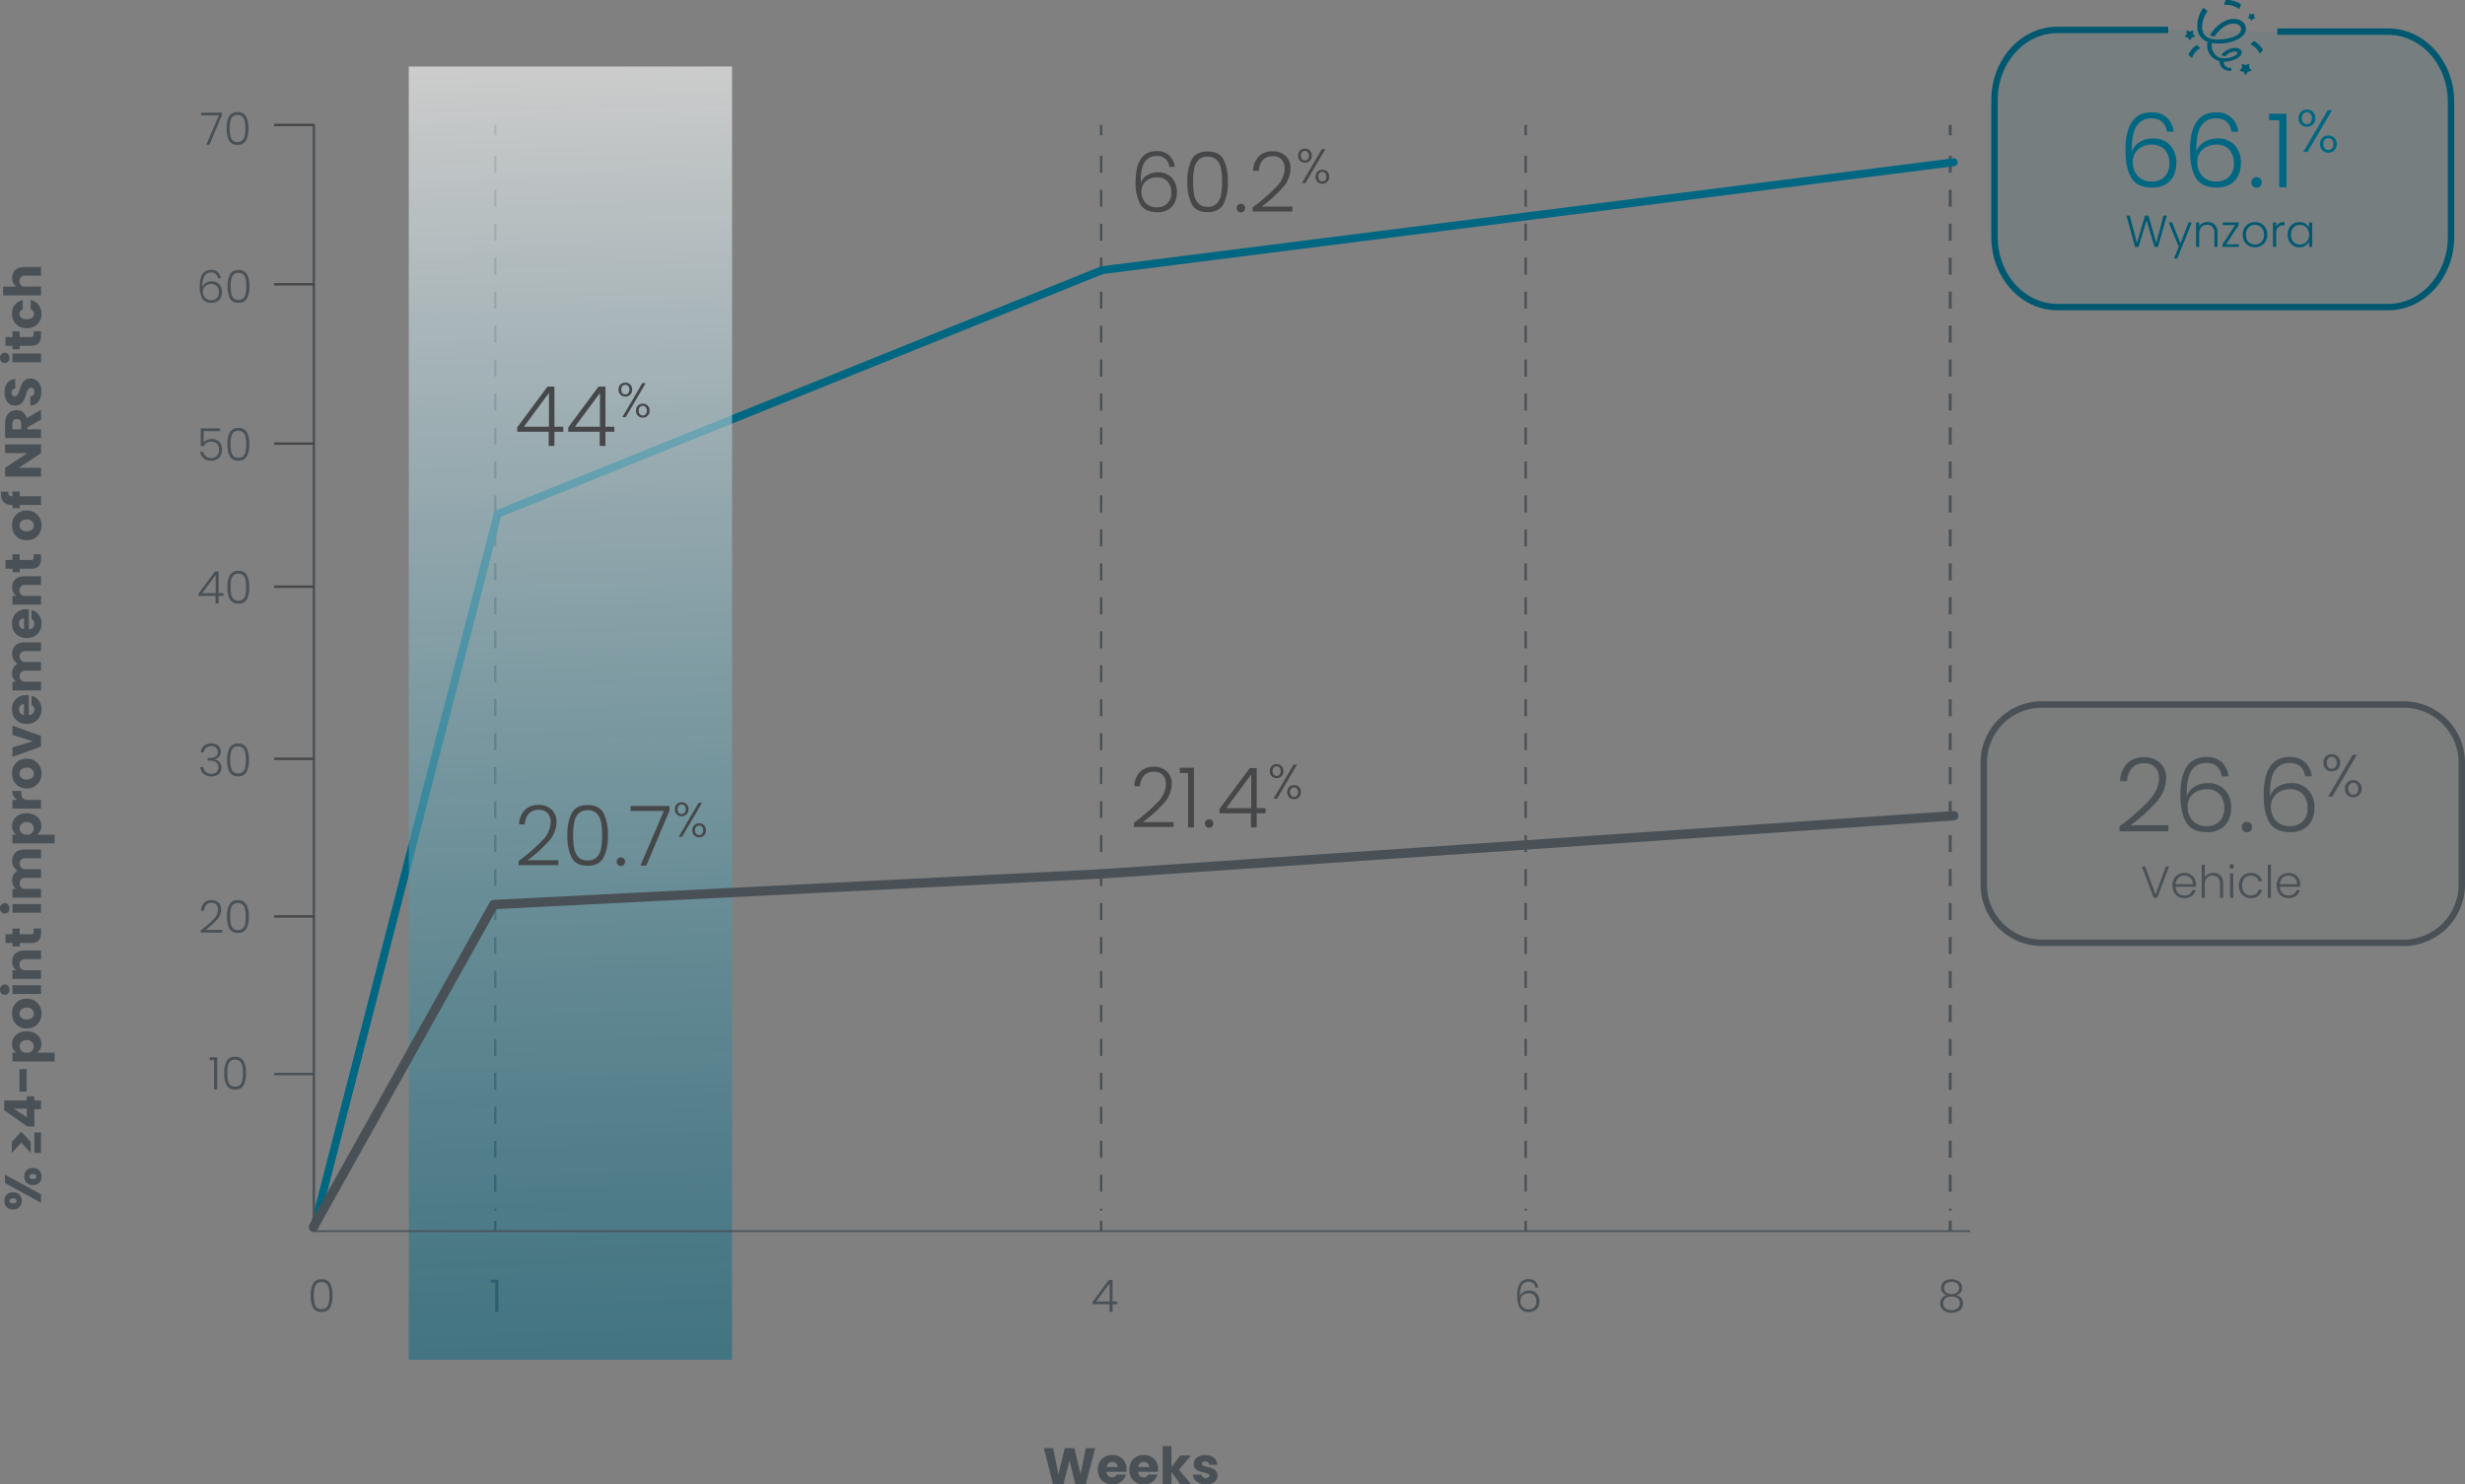 <?xml version="1.0" encoding="UTF-8"?>
<svg xmlns="http://www.w3.org/2000/svg" xmlns:xlink="http://www.w3.org/1999/xlink" width="770.061" height="463.719" viewBox="0 0 770.061 463.719">
  <rect x="0" y="0" width="770.061" height="463.719" fill="#808080" stroke="none"/>
  <defs>
    <linearGradient id="linear-gradient" x1="0.459" y1="1" x2="0.453" gradientUnits="objectBoundingBox">
      <stop offset="0" stop-color="#f0f0f0" stop-opacity="0.675"></stop>
      <stop offset="0.325" stop-color="#a2c3cc" stop-opacity="0.612"></stop>
      <stop offset="1" stop-color="#006782" stop-opacity="0.482"></stop>
    </linearGradient>
  </defs>
  <g id="Group_18359" data-name="Group 18359" transform="translate(-419.305 -3312.225)">
    <g id="Group_16892" data-name="Group 16892" transform="translate(-199 2727)">
      <line id="Line_113" data-name="Line 113" y2="3.232" transform="translate(773.017 624.261)" fill="none" stroke="#4a5156" stroke-miterlimit="10" stroke-width="0.75"></line>
      <line id="Line_114" data-name="Line 114" y2="329.493" transform="translate(773.017 633.892)" fill="none" stroke="#4a5156" stroke-miterlimit="10" stroke-width="0.75" stroke-dasharray="5.305 5.305"></line>
      <line id="Line_115" data-name="Line 115" y2="3.232" transform="translate(773.017 966.584)" fill="none" stroke="#4a5156" stroke-miterlimit="10" stroke-width="0.75"></line>
    </g>
    <g id="Group_16891" data-name="Group 16891" transform="translate(-199 2727)">
      <line id="Line_117" data-name="Line 117" y2="3.232" transform="translate(962.3 624.261)" fill="none" stroke="#4a5156" stroke-miterlimit="10" stroke-width="0.75"></line>
      <line id="Line_118" data-name="Line 118" y2="329.493" transform="translate(962.3 633.892)" fill="none" stroke="#4a5156" stroke-miterlimit="10" stroke-width="0.75" stroke-dasharray="5.305 5.305"></line>
      <line id="Line_119" data-name="Line 119" y2="3.232" transform="translate(962.3 966.584)" fill="none" stroke="#4a5156" stroke-miterlimit="10" stroke-width="0.75"></line>
    </g>
    <g id="Group_16890" data-name="Group 16890" transform="translate(-199 2727)">
      <line id="Line_120" data-name="Line 120" y2="3.232" transform="translate(1094.923 624.261)" fill="none" stroke="#4a5156" stroke-miterlimit="10" stroke-width="0.75"></line>
      <line id="Line_121" data-name="Line 121" y2="329.493" transform="translate(1094.923 633.892)" fill="none" stroke="#4a5156" stroke-miterlimit="10" stroke-width="0.75" stroke-dasharray="5.305 5.305"></line>
      <line id="Line_122" data-name="Line 122" y2="3.232" transform="translate(1094.923 966.584)" fill="none" stroke="#4a5156" stroke-miterlimit="10" stroke-width="0.75"></line>
    </g>
    <g id="Group_16889" data-name="Group 16889" transform="translate(-199 2727)">
      <line id="Line_123" data-name="Line 123" y2="3.232" transform="translate(1227.546 624.261)" fill="none" stroke="#4a5156" stroke-miterlimit="10" stroke-width="0.924"></line>
      <line id="Line_124" data-name="Line 124" y2="329.493" transform="translate(1227.546 633.892)" fill="none" stroke="#4a5156" stroke-miterlimit="10" stroke-width="0.924" stroke-dasharray="5.305 5.305"></line>
      <line id="Line_125" data-name="Line 125" y2="3.232" transform="translate(1227.546 966.584)" fill="none" stroke="#4a5156" stroke-miterlimit="10" stroke-width="0.924"></line>
    </g>
    <path id="Path_24299" data-name="Path 24299" d="M591.105,51.328,325.052,85.037,136.247,161.154,78.806,384.205" transform="translate(438.551 3311.578)" fill="none" stroke="#006782" stroke-linecap="round" stroke-linejoin="round" stroke-width="2.467"></path>
    <path id="Path_25912" data-name="Path 25912" d="M.434-9.156v-.882h2.38V0H1.82V-9.156Z" transform="translate(572.176 3722.025)" fill="#4a5156"></path>
    <path id="Path_25911" data-name="Path 25911" d="M.91-5.11a7.754,7.754,0,0,1,.742-3.738,2.779,2.779,0,0,1,2.66-1.33,2.779,2.779,0,0,1,2.66,1.33A7.754,7.754,0,0,1,7.714-5.11a7.948,7.948,0,0,1-.742,3.794A2.771,2.771,0,0,1,4.312.028,2.769,2.769,0,0,1,1.645-1.316,8.013,8.013,0,0,1,.91-5.11Zm5.838,0a11.258,11.258,0,0,0-.182-2.2A2.813,2.813,0,0,0,5.852-8.75,2.054,2.054,0,0,0,4.312-9.3a2.054,2.054,0,0,0-1.54.546,2.813,2.813,0,0,0-.714,1.442,11.258,11.258,0,0,0-.182,2.2,11.633,11.633,0,0,0,.182,2.247,2.818,2.818,0,0,0,.714,1.449,2.054,2.054,0,0,0,1.54.546,2.054,2.054,0,0,0,1.54-.546,2.818,2.818,0,0,0,.714-1.449A11.633,11.633,0,0,0,6.748-5.11Z" transform="translate(515.46 3722.025)" fill="#4a5156"></path>
    <path id="Path_25910" data-name="Path 25910" d="M.476-2.38v-.742l5.1-6.86H6.734v6.748h1.5v.854h-1.5V0H5.768V-2.38ZM5.81-8.9l-4.2,5.67h4.2Z" transform="translate(760.137 3722.025)" fill="#4a5156"></path>
    <path id="Path_25909" data-name="Path 25909" d="M6.678-7.588a1.945,1.945,0,0,0-2.114-1.82A2.286,2.286,0,0,0,2.506-8.344a6.4,6.4,0,0,0-.63,3.486A2.407,2.407,0,0,1,2.947-6.181,3.409,3.409,0,0,1,4.76-6.664a3.069,3.069,0,0,1,2.331.9,3.454,3.454,0,0,1,.861,2.485A3.839,3.839,0,0,1,7.6-1.6,2.783,2.783,0,0,1,6.5-.406,3.453,3.453,0,0,1,4.676.042,3.065,3.065,0,0,1,1.8-1.288a7.417,7.417,0,0,1-.791-3.766q0-5.18,3.556-5.18A2.936,2.936,0,0,1,6.678-9.5a3.046,3.046,0,0,1,.91,1.911Zm-2.1,1.764a2.988,2.988,0,0,0-1.246.266,2.292,2.292,0,0,0-.959.8A2.277,2.277,0,0,0,2-3.43a2.74,2.74,0,0,0,.672,1.89,2.485,2.485,0,0,0,1.96.756,2.3,2.3,0,0,0,1.722-.658A2.452,2.452,0,0,0,7-3.234a2.709,2.709,0,0,0-.63-1.9A2.311,2.311,0,0,0,4.578-5.824Z" transform="translate(892.26 3722.025)" fill="#4a5156"></path>
    <path id="Path_25908" data-name="Path 25908" d="M2.856-5.208A2.6,2.6,0,0,1,1.533-6.09a2.345,2.345,0,0,1-.455-1.456A2.432,2.432,0,0,1,1.463-8.9,2.6,2.6,0,0,1,2.59-9.835a4.211,4.211,0,0,1,1.778-.343,4.211,4.211,0,0,1,1.778.343A2.6,2.6,0,0,1,7.273-8.9a2.432,2.432,0,0,1,.385,1.351A2.383,2.383,0,0,1,7.2-6.09a2.49,2.49,0,0,1-1.323.882,2.71,2.71,0,0,1,1.5.91A2.514,2.514,0,0,1,7.924-2.66,2.759,2.759,0,0,1,7.483-1.1,2.871,2.871,0,0,1,6.237-.07,4.5,4.5,0,0,1,4.368.294,4.5,4.5,0,0,1,2.5-.07,2.871,2.871,0,0,1,1.253-1.1,2.759,2.759,0,0,1,.812-2.66,2.514,2.514,0,0,1,1.358-4.3,2.71,2.71,0,0,1,2.856-5.208Zm3.85-2.226a1.724,1.724,0,0,0-.63-1.428,2.659,2.659,0,0,0-1.708-.5,2.685,2.685,0,0,0-1.708.5,1.719,1.719,0,0,0-.63,1.435,1.688,1.688,0,0,0,.644,1.386,2.621,2.621,0,0,0,1.694.518,2.621,2.621,0,0,0,1.694-.518A1.688,1.688,0,0,0,6.706-7.434ZM4.368-4.774a3.162,3.162,0,0,0-1.876.518,1.8,1.8,0,0,0-.728,1.568,1.935,1.935,0,0,0,.7,1.582,2.915,2.915,0,0,0,1.9.574,2.868,2.868,0,0,0,1.89-.581,1.939,1.939,0,0,0,.7-1.575,1.807,1.807,0,0,0-.721-1.561A3.1,3.1,0,0,0,4.368-4.774Z" transform="translate(1024.612 3722.025)" fill="#4a5156"></path>
    <path id="Path_25907" data-name="Path 25907" d="M-16.779-9.786-19.551,0h-1.092l-2.464-8.344L-25.627,0l-1.064.014-2.716-9.8h1.05l2.24,8.582,2.506-8.582h1.092L-20.083-1.2l2.254-8.582Zm7.8,2.142L-13.517,3.6h-1.022l1.484-3.64-3.136-7.6h1.078l2.6,6.524,2.52-6.524Zm4.914-.14a3.072,3.072,0,0,1,2.24.847A3.28,3.28,0,0,1-.959-4.48V0h-.966V-4.368a2.666,2.666,0,0,0-.623-1.9,2.23,2.23,0,0,0-1.7-.658,2.306,2.306,0,0,0-1.764.7,2.9,2.9,0,0,0-.658,2.058V0h-.98V-7.644h.98v1.3a2.5,2.5,0,0,1,1.05-1.071A3.214,3.214,0,0,1-4.067-7.784Zm5.8,6.972h4V0H.609V-.812l3.934-6.02H.679v-.812H5.663v.812Zm9,.924A3.894,3.894,0,0,1,8.792-.371,3.491,3.491,0,0,1,7.434-1.743a4.191,4.191,0,0,1-.5-2.079,4.144,4.144,0,0,1,.5-2.079A3.525,3.525,0,0,1,8.813-7.273a3.933,3.933,0,0,1,1.946-.483,3.973,3.973,0,0,1,1.953.483A3.465,3.465,0,0,1,14.084-5.9a4.191,4.191,0,0,1,.5,2.079,4.154,4.154,0,0,1-.5,2.072A3.487,3.487,0,0,1,12.691-.371,4.013,4.013,0,0,1,10.731.112Zm0-.854a2.932,2.932,0,0,0,1.4-.343,2.618,2.618,0,0,0,1.043-1.036,3.361,3.361,0,0,0,.4-1.7,3.409,3.409,0,0,0-.392-1.7,2.573,2.573,0,0,0-1.036-1.036,2.932,2.932,0,0,0-1.4-.343,2.932,2.932,0,0,0-1.4.343A2.529,2.529,0,0,0,8.316-5.523a3.459,3.459,0,0,0-.385,1.7,3.459,3.459,0,0,0,.385,1.7A2.542,2.542,0,0,0,9.338-1.085,2.891,2.891,0,0,0,10.731-.742Zm6.622-5.544a2.4,2.4,0,0,1,.987-1.106,3.162,3.162,0,0,1,1.631-.392v1.022H19.7A2.472,2.472,0,0,0,18-6.188a2.462,2.462,0,0,0-.644,1.918V0h-.98V-7.644h.98Zm3.64,2.45A4.362,4.362,0,0,1,21.462-5.9a3.359,3.359,0,0,1,1.3-1.372,3.685,3.685,0,0,1,1.883-.483,3.43,3.43,0,0,1,1.883.5,2.933,2.933,0,0,1,1.141,1.288v-1.68h.98V0h-.98V-1.694A3.07,3.07,0,0,1,26.516-.4a3.394,3.394,0,0,1-1.883.511,3.617,3.617,0,0,1-1.869-.49,3.4,3.4,0,0,1-1.3-1.386A4.4,4.4,0,0,1,20.993-3.836Zm6.678.014a3.366,3.366,0,0,0-.378-1.624,2.7,2.7,0,0,0-1.029-1.078A2.806,2.806,0,0,0,24.829-6.9a2.907,2.907,0,0,0-1.456.364,2.58,2.58,0,0,0-1.015,1.057,3.438,3.438,0,0,0-.371,1.645,3.49,3.49,0,0,0,.371,1.645,2.607,2.607,0,0,0,1.015,1.078,2.864,2.864,0,0,0,1.456.371,2.806,2.806,0,0,0,1.435-.378A2.7,2.7,0,0,0,27.293-2.2,3.366,3.366,0,0,0,27.671-3.822Z" transform="translate(1113.003 3389.359)" fill="#005870"></path>
    <g id="Group_16886" data-name="Group 16886" transform="translate(134.759 2657.451)">
      <path id="Path_24285" data-name="Path 24285" d="M62.08,13.742l1.14.965A5.8,5.8,0,0,1,65.853,11.6c-.714-.6-.427-.361-1.14-.965a6.835,6.835,0,0,0-2.632,3.109" transform="translate(906.096 658.19)" fill="#005870"></path>
      <path id="Path_24286" data-name="Path 24286" d="M62.249,9.433l.6.945.605-.945,1.085-.283-.712-.867L63.9,7.164l-1.045.41-1.044-.41.066,1.119-.711.867Z" transform="translate(905.802 657.076)" fill="#005870"></path>
      <path id="Path_24287" data-name="Path 24287" d="M75.4,17.591l.679,1.062.681-1.062,1.22-.318-.8-.974.075-1.259-1.175.459-1.175-.459.075,1.259-.8.974Z" transform="translate(909.986 659.607)" fill="#005870"></path>
      <path id="Path_24288" data-name="Path 24288" d="M76.89,4.821l.4.708.474-.662.8-.164-.484-.655.092-.81-.774.256-.743-.337.005.815-.548.6Z" transform="translate(910.607 655.788)" fill="#005870"></path>
      <path id="Path_24289" data-name="Path 24289" d="M76.768,10.745a5.8,5.8,0,0,1,2.885,2.875l1.054-1.057a6.831,6.831,0,0,0-2.885-2.877c-.659.662-.4.4-1.054,1.058" transform="translate(910.817 657.886)" fill="#005870"></path>
      <path id="Path_24290" data-name="Path 24290" d="M75.32,2.863c.3-1.1.181-.439.485-1.541A8.358,8.358,0,0,0,71,0c-.3,1.1-.181.439-.484,1.541a7.083,7.083,0,0,1,4.8,1.321" transform="translate(908.808 654.773)" fill="#005870"></path>
      <path id="Path_24291" data-name="Path 24291" d="M67.437,12.484a5.01,5.01,0,0,0,3.72,6.04c-.063,1.508,1.1,3.122,3.643,3.068l.049-.9c-1.71.017-2.459-1.077-2.422-1.987,1.739.066,5.368-.9,5.634-2.775a1.179,1.179,0,0,0-.523-1.111c-1.706-1.217-5.052.353-5.8,1.846a3.019,3.019,0,0,0,1.295.288,3.949,3.949,0,0,1,2.554-1.411c1.345-.149,1.44.436.674,1.062a6.4,6.4,0,0,1-5.242.781A4.09,4.09,0,0,1,68.8,12.842c4.3.758,10.283-.949,10.57-4.168.166-1.874-1.535-3.383-3.765-3.348-3.7.058-6.6,3.488-7.413,5.094a4.5,4.5,0,0,0,1.4.427c.654-1.213,3.265-4.119,5.937-4.062,1.595.033,2.463.955,2.353,1.89-.214,1.824-3,2.68-5.309,2.969-5.409.678-6.648-1.331-6.837-3.313a8.314,8.314,0,0,1,1.664-5.4L66.169,1.79a9.318,9.318,0,0,0-1.929,6.541,4.719,4.719,0,0,0,3.2,4.153" transform="translate(906.776 655.349)" fill="#005870"></path>
    </g>
    <g id="Group_18358" data-name="Group 18358">
      <rect id="Rectangle_631" data-name="Rectangle 631" width="101" height="404" transform="translate(648 3737) rotate(180)" fill="url(#linear-gradient)"></rect>
      <path id="Path_25906" data-name="Path 25906" d="M12.4-14.092a3.613,3.613,0,0,0-3.926-3.38A4.245,4.245,0,0,0,4.654-15.5Q3.38-13.52,3.484-9.022a4.471,4.471,0,0,1,1.989-2.457,6.33,6.33,0,0,1,3.367-.9A5.7,5.7,0,0,1,13.169-10.7a6.414,6.414,0,0,1,1.6,4.615,7.13,7.13,0,0,1-.663,3.107A5.168,5.168,0,0,1,12.077-.754,6.413,6.413,0,0,1,8.684.078q-3.874,0-5.343-2.47A13.774,13.774,0,0,1,1.872-9.386q0-9.62,6.6-9.62A5.452,5.452,0,0,1,12.4-17.641a5.657,5.657,0,0,1,1.69,3.549ZM8.5-10.816a5.55,5.55,0,0,0-2.314.494A4.257,4.257,0,0,0,4.407-8.827,4.229,4.229,0,0,0,3.718-6.37,5.089,5.089,0,0,0,4.966-2.86a4.615,4.615,0,0,0,3.64,1.4,4.271,4.271,0,0,0,3.2-1.222A4.553,4.553,0,0,0,13-6.006a5.032,5.032,0,0,0-1.17-3.536A4.292,4.292,0,0,0,8.5-10.816ZM18.044-9.49a14.4,14.4,0,0,1,1.378-6.942q1.378-2.47,4.94-2.47t4.94,2.47A14.4,14.4,0,0,1,30.68-9.49,14.761,14.761,0,0,1,29.3-2.444q-1.378,2.5-4.94,2.5-3.588,0-4.953-2.5A14.881,14.881,0,0,1,18.044-9.49Zm10.842,0a20.907,20.907,0,0,0-.338-4.082,5.224,5.224,0,0,0-1.326-2.678,3.814,3.814,0,0,0-2.86-1.014A3.814,3.814,0,0,0,21.5-16.25a5.224,5.224,0,0,0-1.326,2.678,20.907,20.907,0,0,0-.338,4.082,21.6,21.6,0,0,0,.338,4.173A5.233,5.233,0,0,0,21.5-2.626a3.814,3.814,0,0,0,2.86,1.014,3.814,3.814,0,0,0,2.86-1.014,5.233,5.233,0,0,0,1.326-2.691A21.6,21.6,0,0,0,28.886-9.49ZM34.762.13a1.265,1.265,0,0,1-.949-.39,1.331,1.331,0,0,1-.377-.962,1.287,1.287,0,0,1,.377-.949,1.287,1.287,0,0,1,.949-.377,1.255,1.255,0,0,1,.923.377,1.287,1.287,0,0,1,.377.949,1.331,1.331,0,0,1-.377.962A1.234,1.234,0,0,1,34.762.13Zm3.666-1.56a54.967,54.967,0,0,0,7.4-6.435,8.4,8.4,0,0,0,2.613-5.577,4.35,4.35,0,0,0-.9-2.873,3.6,3.6,0,0,0-2.925-1.079,3.84,3.84,0,0,0-3.055,1.235,5.36,5.36,0,0,0-1.209,3.289H38.584a6.53,6.53,0,0,1,1.781-4.485,5.8,5.8,0,0,1,4.251-1.6A5.837,5.837,0,0,1,48.7-17.537a5.15,5.15,0,0,1,1.56,4.017,9.152,9.152,0,0,1-2.613,6.1A40.875,40.875,0,0,1,41.21-1.664h9.62V-.13h-12.4ZM52.626-17.6a2.123,2.123,0,0,1,.6-1.57,2.065,2.065,0,0,1,1.524-.6,2.084,2.084,0,0,1,1.539.6,2.123,2.123,0,0,1,.6,1.57,2.142,2.142,0,0,1-.6,1.585,2.084,2.084,0,0,1-1.539.6,2.065,2.065,0,0,1-1.524-.6A2.142,2.142,0,0,1,52.626-17.6Zm8.493-2.017L54.9-9H53.824l6.233-10.616Zm-6.37.531a1.162,1.162,0,0,0-.918.387,1.609,1.609,0,0,0-.341,1.1,1.639,1.639,0,0,0,.341,1.107,1.152,1.152,0,0,0,.918.394,1.175,1.175,0,0,0,.925-.394,1.615,1.615,0,0,0,.349-1.107,1.591,1.591,0,0,0-.349-1.092A1.175,1.175,0,0,0,54.749-19.085Zm3.336,8.068a2.142,2.142,0,0,1,.6-1.585,2.065,2.065,0,0,1,1.524-.6,2.065,2.065,0,0,1,1.524.6,2.142,2.142,0,0,1,.6,1.585,2.142,2.142,0,0,1-.6,1.585,2.065,2.065,0,0,1-1.524.6,2.065,2.065,0,0,1-1.524-.6A2.142,2.142,0,0,1,58.086-11.017ZM60.209-12.5a1.175,1.175,0,0,0-.925.394,1.591,1.591,0,0,0-.349,1.092,1.591,1.591,0,0,0,.349,1.092,1.175,1.175,0,0,0,.925.394,1.162,1.162,0,0,0,.918-.387,1.609,1.609,0,0,0,.341-1.1,1.609,1.609,0,0,0-.341-1.1A1.162,1.162,0,0,0,60.209-12.5Z" transform="translate(772.197 3378.441)" fill="#464749"></path>
      <path id="Path_25905" data-name="Path 25905" d="M1.326-1.43a54.967,54.967,0,0,0,7.4-6.435,8.4,8.4,0,0,0,2.613-5.577,4.35,4.35,0,0,0-.9-2.873,3.6,3.6,0,0,0-2.925-1.079,3.84,3.84,0,0,0-3.055,1.235A5.36,5.36,0,0,0,3.25-12.87H1.482a6.53,6.53,0,0,1,1.781-4.485,5.8,5.8,0,0,1,4.251-1.6A5.837,5.837,0,0,1,11.6-17.537a5.15,5.15,0,0,1,1.56,4.017,9.152,9.152,0,0,1-2.613,6.1A40.875,40.875,0,0,1,4.108-1.664h9.62V-.13H1.326ZM15.678-17v-1.638H20.1V0H18.252V-17ZM24.856.13a1.265,1.265,0,0,1-.949-.39,1.331,1.331,0,0,1-.377-.962,1.287,1.287,0,0,1,.377-.949,1.287,1.287,0,0,1,.949-.377,1.255,1.255,0,0,1,.923.377,1.287,1.287,0,0,1,.377.949,1.331,1.331,0,0,1-.377.962A1.234,1.234,0,0,1,24.856.13ZM28.08-4.42V-5.8l9.464-12.74H39.7V-6.006h2.782V-4.42H39.7V0H37.908V-4.42Zm9.906-12.116-7.8,10.53h7.8Zm5.8-1.063a2.123,2.123,0,0,1,.6-1.57,2.065,2.065,0,0,1,1.524-.6,2.084,2.084,0,0,1,1.539.6,2.123,2.123,0,0,1,.6,1.57,2.142,2.142,0,0,1-.6,1.585,2.084,2.084,0,0,1-1.539.6,2.065,2.065,0,0,1-1.524-.6A2.142,2.142,0,0,1,43.786-17.6Zm8.493-2.017L46.061-9H44.984l6.233-10.616Zm-6.37.531a1.162,1.162,0,0,0-.918.387,1.609,1.609,0,0,0-.341,1.1,1.639,1.639,0,0,0,.341,1.107,1.152,1.152,0,0,0,.918.394,1.175,1.175,0,0,0,.925-.394,1.615,1.615,0,0,0,.349-1.107,1.591,1.591,0,0,0-.349-1.092A1.175,1.175,0,0,0,45.909-19.085Zm3.336,8.068a2.142,2.142,0,0,1,.6-1.585,2.065,2.065,0,0,1,1.524-.6,2.065,2.065,0,0,1,1.524.6,2.142,2.142,0,0,1,.6,1.585,2.142,2.142,0,0,1-.6,1.585,2.065,2.065,0,0,1-1.524.6,2.065,2.065,0,0,1-1.524-.6A2.142,2.142,0,0,1,49.246-11.017ZM51.369-12.5a1.175,1.175,0,0,0-.925.394,1.591,1.591,0,0,0-.349,1.092,1.591,1.591,0,0,0,.349,1.092,1.175,1.175,0,0,0,.925.394,1.162,1.162,0,0,0,.918-.387,1.609,1.609,0,0,0,.341-1.1,1.609,1.609,0,0,0-.341-1.1A1.162,1.162,0,0,0,51.369-12.5Z" transform="translate(772.197 3570.695)" fill="#464749"></path>
      <path id="Path_25904" data-name="Path 25904" d="M1.326-1.43a54.967,54.967,0,0,0,7.4-6.435,8.4,8.4,0,0,0,2.613-5.577,4.35,4.35,0,0,0-.9-2.873,3.6,3.6,0,0,0-2.925-1.079,3.84,3.84,0,0,0-3.055,1.235A5.36,5.36,0,0,0,3.25-12.87H1.482a6.53,6.53,0,0,1,1.781-4.485,5.8,5.8,0,0,1,4.251-1.6A5.837,5.837,0,0,1,11.6-17.537a5.15,5.15,0,0,1,1.56,4.017,9.152,9.152,0,0,1-2.613,6.1A40.875,40.875,0,0,1,4.108-1.664h9.62V-.13H1.326ZM16.562-9.49a14.4,14.4,0,0,1,1.378-6.942q1.378-2.47,4.94-2.47t4.94,2.47A14.4,14.4,0,0,1,29.2-9.49,14.761,14.761,0,0,1,27.82-2.444q-1.378,2.5-4.94,2.5-3.588,0-4.953-2.5A14.881,14.881,0,0,1,16.562-9.49Zm10.842,0a20.907,20.907,0,0,0-.338-4.082A5.224,5.224,0,0,0,25.74-16.25a3.814,3.814,0,0,0-2.86-1.014,3.814,3.814,0,0,0-2.86,1.014,5.224,5.224,0,0,0-1.326,2.678,20.907,20.907,0,0,0-.338,4.082,21.6,21.6,0,0,0,.338,4.173A5.233,5.233,0,0,0,20.02-2.626a3.814,3.814,0,0,0,2.86,1.014,3.814,3.814,0,0,0,2.86-1.014,5.233,5.233,0,0,0,1.326-2.691A21.6,21.6,0,0,0,27.4-9.49ZM33.28.13a1.265,1.265,0,0,1-.949-.39,1.331,1.331,0,0,1-.377-.962,1.287,1.287,0,0,1,.377-.949,1.287,1.287,0,0,1,.949-.377,1.255,1.255,0,0,1,.923.377,1.287,1.287,0,0,1,.377.949A1.331,1.331,0,0,1,34.2-.26,1.234,1.234,0,0,1,33.28.13ZM48.464-17.212,41.21,0H39.364L46.7-17.056H36.3v-1.56H48.464ZM50.13-17.6a2.123,2.123,0,0,1,.6-1.57,2.065,2.065,0,0,1,1.524-.6,2.084,2.084,0,0,1,1.539.6,2.123,2.123,0,0,1,.6,1.57,2.142,2.142,0,0,1-.6,1.585,2.084,2.084,0,0,1-1.539.6,2.065,2.065,0,0,1-1.524-.6A2.142,2.142,0,0,1,50.13-17.6Zm8.493-2.017L52.4-9H51.328l6.233-10.616Zm-6.37.531a1.162,1.162,0,0,0-.918.387,1.609,1.609,0,0,0-.341,1.1,1.639,1.639,0,0,0,.341,1.107,1.152,1.152,0,0,0,.918.394,1.175,1.175,0,0,0,.925-.394,1.615,1.615,0,0,0,.349-1.107,1.591,1.591,0,0,0-.349-1.092A1.175,1.175,0,0,0,52.253-19.085Zm3.336,8.068a2.142,2.142,0,0,1,.6-1.585,2.065,2.065,0,0,1,1.524-.6,2.065,2.065,0,0,1,1.524.6,2.142,2.142,0,0,1,.6,1.585,2.142,2.142,0,0,1-.6,1.585,2.065,2.065,0,0,1-1.524.6,2.065,2.065,0,0,1-1.524-.6A2.142,2.142,0,0,1,55.59-11.017ZM57.713-12.5a1.175,1.175,0,0,0-.925.394,1.591,1.591,0,0,0-.349,1.092,1.591,1.591,0,0,0,.349,1.092,1.175,1.175,0,0,0,.925.394,1.162,1.162,0,0,0,.918-.387,1.609,1.609,0,0,0,.341-1.1,1.609,1.609,0,0,0-.341-1.1A1.162,1.162,0,0,0,57.713-12.5Z" transform="translate(580 3582.617)" fill="#464749"></path>
      <path id="Path_25903" data-name="Path 25903" d="M.884-4.42V-5.8l9.464-12.74h2.158V-6.006h2.782V-4.42H12.506V0H10.712V-4.42ZM10.79-16.536,2.99-6.006h7.8ZM16.822-4.42V-5.8l9.464-12.74h2.158V-6.006h2.782V-4.42H28.444V0H26.65V-4.42Zm9.906-12.116-7.8,10.53h7.8Zm5.8-1.063a2.123,2.123,0,0,1,.6-1.57,2.065,2.065,0,0,1,1.524-.6,2.084,2.084,0,0,1,1.539.6,2.123,2.123,0,0,1,.6,1.57,2.142,2.142,0,0,1-.6,1.585,2.084,2.084,0,0,1-1.539.6,2.065,2.065,0,0,1-1.524-.6A2.142,2.142,0,0,1,32.528-17.6Zm8.493-2.017L34.8-9H33.726l6.233-10.616Zm-6.37.531a1.162,1.162,0,0,0-.918.387,1.609,1.609,0,0,0-.341,1.1,1.639,1.639,0,0,0,.341,1.107,1.152,1.152,0,0,0,.918.394,1.175,1.175,0,0,0,.925-.394,1.615,1.615,0,0,0,.349-1.107,1.591,1.591,0,0,0-.349-1.092A1.175,1.175,0,0,0,34.651-19.085Zm3.336,8.068a2.142,2.142,0,0,1,.6-1.585,2.065,2.065,0,0,1,1.524-.6,2.065,2.065,0,0,1,1.524.6,2.142,2.142,0,0,1,.6,1.585,2.142,2.142,0,0,1-.6,1.585,2.065,2.065,0,0,1-1.524.6,2.065,2.065,0,0,1-1.524-.6A2.142,2.142,0,0,1,37.988-11.017ZM40.111-12.5a1.175,1.175,0,0,0-.925.394,1.591,1.591,0,0,0-.349,1.092,1.591,1.591,0,0,0,.349,1.092,1.175,1.175,0,0,0,.925.394,1.162,1.162,0,0,0,.918-.387,1.609,1.609,0,0,0,.341-1.1,1.609,1.609,0,0,0-.341-1.1A1.162,1.162,0,0,0,40.111-12.5Z" transform="translate(580 3451.527)" fill="#464749"></path>
      <path id="Path_25902" data-name="Path 25902" d="M.5-8.736a2.5,2.5,0,0,0,2.672,2.7,2.491,2.491,0,0,0,2.656-2.7,2.491,2.491,0,0,0-2.656-2.7A2.5,2.5,0,0,0,.5-8.736Zm2.656-1.1c.48,0,.784.336.784,1.1,0,.752-.3,1.088-.784,1.088s-.768-.336-.768-1.088C2.384-9.5,2.672-9.84,3.152-9.84ZM2.56,0H5.2l6.16-11.264H8.72ZM8.112-2.528a2.491,2.491,0,0,0,2.656,2.7,2.491,2.491,0,0,0,2.656-2.7,2.483,2.483,0,0,0-2.656-2.7A2.483,2.483,0,0,0,8.112-2.528Zm2.64-1.1c.48,0,.784.352.784,1.1s-.3,1.088-.784,1.088-.768-.336-.768-1.088S10.272-3.632,10.752-3.632Zm10.8.416,3.264-2.96-3.264-2.96H18.128l3.232,2.96-3.232,2.96ZM18.16-2.1V0h6.368V-2.1ZM31.776,0h2.736V-2.08h1.312V-4.448H34.512V-11.52H31.456L26.4-4.288V-2.08h5.376Zm-2.5-4.448,2.688-4.064v4.064Zm8-.032h7.04V-6.752H37.28ZM49.456-7.664V-8.928H46.72V4.256h2.736v-5.5A3.211,3.211,0,0,0,52.208.128c2.192,0,3.936-1.792,3.936-4.608S54.4-9.056,52.208-9.056A3.148,3.148,0,0,0,49.456-7.664Zm3.9,3.184a2.019,2.019,0,0,1-1.968,2.224A2,2,0,0,1,49.44-4.464a2,2,0,0,1,1.952-2.208A1.99,1.99,0,0,1,53.36-4.48Zm12.96.016a4.4,4.4,0,0,0-4.64-4.592,4.413,4.413,0,0,0-4.64,4.592A4.379,4.379,0,0,0,61.648.128,4.43,4.43,0,0,0,66.32-4.464Zm-6.5,0c0-1.52.864-2.224,1.856-2.224.96,0,1.856.7,1.856,2.224A1.954,1.954,0,0,1,61.648-2.24C60.656-2.24,59.824-2.96,59.824-4.464ZM67.776,0h2.736V-8.928H67.776Zm1.376-9.856a1.506,1.506,0,0,0,1.616-1.472,1.509,1.509,0,0,0-1.616-1.488,1.514,1.514,0,0,0-1.632,1.488A1.511,1.511,0,0,0,69.152-9.856ZM78.656,0h2.72V-5.216c0-2.4-1.376-3.808-3.44-3.808a3.274,3.274,0,0,0-2.7,1.28V-8.928H72.5V0h2.736V-4.848a1.659,1.659,0,0,1,1.712-1.888,1.659,1.659,0,0,1,1.712,1.888Zm5.056-3.1c0,2.32,1.3,3.1,3.152,3.1h1.392V-2.32H87.28c-.608,0-.832-.224-.832-.752V-6.656H88.24V-8.928H86.448V-11.1H83.712v2.176H82.624v2.272h1.088ZM93.168,0H95.9V-8.928H93.168Zm1.376-9.856a1.506,1.506,0,0,0,1.616-1.472,1.509,1.509,0,0,0-1.616-1.488,1.514,1.514,0,0,0-1.632,1.488A1.511,1.511,0,0,0,94.544-9.856ZM110.192,0h2.72V-5.216c0-2.4-1.424-3.808-3.632-3.808a3.591,3.591,0,0,0-3.008,1.664,3.335,3.335,0,0,0-3.04-1.664,3.15,3.15,0,0,0-2.608,1.216v-1.12H97.888V0h2.736V-4.848a1.617,1.617,0,0,1,1.712-1.808,1.617,1.617,0,0,1,1.712,1.808V0h2.72V-4.848a1.617,1.617,0,0,1,1.712-1.808,1.617,1.617,0,0,1,1.712,1.808Zm7.376-7.664V-8.928h-2.736V4.256h2.736v-5.5A3.211,3.211,0,0,0,120.32.128c2.192,0,3.936-1.792,3.936-4.608s-1.744-4.576-3.936-4.576A3.148,3.148,0,0,0,117.568-7.664Zm3.9,3.184A2.019,2.019,0,0,1,119.5-2.256a2,2,0,0,1-1.952-2.208A2,2,0,0,1,119.5-6.672,1.99,1.99,0,0,1,121.472-4.48Zm6.96.336c0-1.536.752-1.984,2.048-1.984h.752v-2.9a3.328,3.328,0,0,0-2.8,1.584V-8.928H125.7V0h2.736Zm12.848-.32a4.4,4.4,0,0,0-4.64-4.592A4.413,4.413,0,0,0,132-4.464,4.379,4.379,0,0,0,136.608.128,4.43,4.43,0,0,0,141.28-4.464Zm-6.5,0c0-1.52.864-2.224,1.856-2.224.96,0,1.856.7,1.856,2.224a1.954,1.954,0,0,1-1.888,2.224C135.616-2.24,134.784-2.96,134.784-4.464Zm7.1-4.464L145.056,0h3.376L151.6-8.928h-2.912L146.752-2.56l-1.936-6.368Zm14.8,2.064a1.544,1.544,0,0,1,1.68,1.536h-3.424A1.692,1.692,0,0,1,156.688-6.864Zm4.272,3.9h-2.912a1.455,1.455,0,0,1-1.424.864,1.655,1.655,0,0,1-1.7-1.712h6.192a6.914,6.914,0,0,0,.048-.8,4.207,4.207,0,0,0-4.448-4.448,4.288,4.288,0,0,0-4.512,4.592A4.3,4.3,0,0,0,156.72.128,4.173,4.173,0,0,0,160.96-2.96ZM174.912,0h2.72V-5.216c0-2.4-1.424-3.808-3.632-3.808a3.591,3.591,0,0,0-3.008,1.664,3.335,3.335,0,0,0-3.04-1.664,3.15,3.15,0,0,0-2.608,1.216v-1.12h-2.736V0h2.736V-4.848a1.617,1.617,0,0,1,1.712-1.808,1.617,1.617,0,0,1,1.712,1.808V0h2.72V-4.848A1.617,1.617,0,0,1,173.2-6.656a1.617,1.617,0,0,1,1.712,1.808Zm8.576-6.864a1.544,1.544,0,0,1,1.68,1.536h-3.424A1.692,1.692,0,0,1,183.488-6.864Zm4.272,3.9h-2.912a1.455,1.455,0,0,1-1.424.864,1.655,1.655,0,0,1-1.7-1.712h6.192a6.914,6.914,0,0,0,.048-.8,4.207,4.207,0,0,0-4.448-4.448,4.288,4.288,0,0,0-4.512,4.592A4.3,4.3,0,0,0,183.52.128,4.173,4.173,0,0,0,187.76-2.96ZM195.568,0h2.72V-5.216c0-2.4-1.376-3.808-3.44-3.808a3.274,3.274,0,0,0-2.7,1.28V-8.928h-2.736V0h2.736V-4.848a1.659,1.659,0,0,1,1.712-1.888,1.659,1.659,0,0,1,1.712,1.888Zm5.056-3.1c0,2.32,1.3,3.1,3.152,3.1h1.392V-2.32h-.976c-.608,0-.832-.224-.832-.752V-6.656h1.792V-8.928H203.36V-11.1h-2.736v2.176h-1.088v2.272h1.088Zm18.192-1.36a4.4,4.4,0,0,0-4.64-4.592,4.413,4.413,0,0,0-4.64,4.592A4.379,4.379,0,0,0,214.144.128,4.43,4.43,0,0,0,218.816-4.464Zm-6.5,0c0-1.52.864-2.224,1.856-2.224.96,0,1.856.7,1.856,2.224a1.954,1.954,0,0,1-1.888,2.224C213.152-2.24,212.32-2.96,212.32-4.464ZM220.544,0h2.736V-6.656h1.472V-8.928H223.28v-.08c0-.944.368-1.264,1.424-1.2v-2.32c-2.72-.144-4.16,1.008-4.16,3.344v.256h-.992v2.272h.992Zm16.192-11.232v6.96l-4.576-6.96h-2.736V0h2.736V-6.928L236.736,0h2.736V-11.232Zm10.656,3.648c0,.88-.48,1.408-1.5,1.408h-1.7V-8.96h1.7C246.912-8.96,247.392-8.416,247.392-7.584Zm-5.936-3.648V0h2.736V-4.24h.656L247.184,0h3.088L247.68-4.448a3.269,3.269,0,0,0,2.5-3.248c0-1.952-1.376-3.536-4.128-3.536Zm18.592,7.888c0-3.76-5.552-2.88-5.552-4.832A1,1,0,0,1,255.648-9.2a1.216,1.216,0,0,1,1.3,1.168h2.96c-.112-2.144-1.76-3.36-4.208-3.36-2.352,0-4.1,1.184-4.1,3.312-.032,3.984,5.584,2.864,5.584,4.944,0,.656-.512,1.056-1.312,1.056a1.288,1.288,0,0,1-1.392-1.28h-2.912c.08,2.272,1.968,3.472,4.384,3.472C258.576.112,260.048-1.456,260.048-3.344ZM265.12,0h2.736V-8.928H265.12ZM266.5-9.856a1.506,1.506,0,0,0,1.616-1.472,1.509,1.509,0,0,0-1.616-1.488,1.514,1.514,0,0,0-1.632,1.488A1.511,1.511,0,0,0,266.5-9.856ZM270.272-3.1c0,2.32,1.3,3.1,3.152,3.1h1.392V-2.32h-.976c-.608,0-.832-.224-.832-.752V-6.656H274.8V-8.928h-1.792V-11.1h-2.736v2.176h-1.088v2.272h1.088Zm5.52-1.36a4.28,4.28,0,0,0,4.48,4.592,4.146,4.146,0,0,0,4.288-3.36h-2.912a1.389,1.389,0,0,1-1.424,1.024c-.976,0-1.648-.768-1.648-2.256s.672-2.256,1.648-2.256A1.41,1.41,0,0,1,281.648-5.7h2.912a4.09,4.09,0,0,0-4.288-3.36A4.288,4.288,0,0,0,275.792-4.464ZM286.016,0h2.736V-4.848a1.659,1.659,0,0,1,1.712-1.888,1.659,1.659,0,0,1,1.712,1.888V0h2.72V-5.216c0-2.4-1.36-3.808-3.392-3.808a3.293,3.293,0,0,0-2.752,1.3V-11.84h-2.736Z" transform="translate(432.121 3690.518) rotate(-90)" fill="#4a5156"></path>
      <line id="Line_126" data-name="Line 126" x1="518.284" transform="translate(516.5 3696.816)" fill="none" stroke="#4a5156" stroke-linejoin="round" stroke-width="0.5"></line>
      <g id="Group_16893" data-name="Group 16893" transform="translate(-199 2727)">
        <line id="Line_116" data-name="Line 116" y2="345.555" transform="translate(716.357 624.261)" fill="none" stroke="#4a5156" stroke-linejoin="round" stroke-width="0.75"></line>
        <line id="Line_127" data-name="Line 127" x1="12.645" transform="translate(703.939 920.735)" fill="none" stroke="#4a5156" stroke-linejoin="round" stroke-width="0.75"></line>
        <line id="Line_128" data-name="Line 128" x1="12.645" transform="translate(703.939 822.267)" fill="none" stroke="#464749" stroke-miterlimit="10" stroke-width="0.75"></line>
        <line id="Line_129" data-name="Line 129" x1="12.645" transform="translate(703.939 768.501)" fill="none" stroke="#464749" stroke-miterlimit="10" stroke-width="0.75"></line>
        <line id="Line_130" data-name="Line 130" x1="12.645" transform="translate(703.939 723.798)" fill="none" stroke="#464749" stroke-miterlimit="10" stroke-width="0.75"></line>
        <line id="Line_131" data-name="Line 131" x1="12.645" transform="translate(703.939 674.03)" fill="none" stroke="#464749" stroke-miterlimit="10" stroke-width="0.75"></line>
        <line id="Line_132" data-name="Line 132" x1="12.645" transform="translate(703.939 624.261)" fill="none" stroke="#464749" stroke-miterlimit="10" stroke-width="0.75"></line>
        <line id="Line_133" data-name="Line 133" x1="12.645" transform="translate(703.939 871.5)" fill="none" stroke="#464749" stroke-miterlimit="10" stroke-width="0.75"></line>
      </g>
      <path id="Path_24298" data-name="Path 24298" d="M591.129,220.587,324.56,238.771l-189.519,9.556L78.689,349.059" transform="translate(438.527 3346.459)" fill="none" stroke="#4a5156" stroke-linecap="round" stroke-linejoin="round" stroke-width="2.923"></path>
      <path id="Path_25901" data-name="Path 25901" d="M6.916-9.268,3.01,0H2.016L5.964-9.184H.364v-.84H6.916ZM8.372-5.11a7.754,7.754,0,0,1,.742-3.738,2.779,2.779,0,0,1,2.66-1.33,2.779,2.779,0,0,1,2.66,1.33,7.754,7.754,0,0,1,.742,3.738,7.948,7.948,0,0,1-.742,3.794A2.771,2.771,0,0,1,11.774.028,2.769,2.769,0,0,1,9.107-1.316,8.013,8.013,0,0,1,8.372-5.11Zm5.838,0a11.258,11.258,0,0,0-.182-2.2,2.813,2.813,0,0,0-.714-1.442,2.054,2.054,0,0,0-1.54-.546,2.054,2.054,0,0,0-1.54.546A2.813,2.813,0,0,0,9.52-7.308a11.258,11.258,0,0,0-.182,2.2A11.633,11.633,0,0,0,9.52-2.863a2.818,2.818,0,0,0,.714,1.449,2.054,2.054,0,0,0,1.54.546,2.054,2.054,0,0,0,1.54-.546,2.818,2.818,0,0,0,.714-1.449A11.633,11.633,0,0,0,14.21-5.11Z" transform="translate(481.733 3357.441)" fill="#4a5156"></path>
      <path id="Path_25900" data-name="Path 25900" d="M6.678-7.588a1.945,1.945,0,0,0-2.114-1.82A2.286,2.286,0,0,0,2.506-8.344a6.4,6.4,0,0,0-.63,3.486A2.407,2.407,0,0,1,2.947-6.181,3.409,3.409,0,0,1,4.76-6.664a3.069,3.069,0,0,1,2.331.9,3.454,3.454,0,0,1,.861,2.485A3.839,3.839,0,0,1,7.6-1.6,2.783,2.783,0,0,1,6.5-.406,3.453,3.453,0,0,1,4.676.042,3.065,3.065,0,0,1,1.8-1.288a7.417,7.417,0,0,1-.791-3.766q0-5.18,3.556-5.18A2.936,2.936,0,0,1,6.678-9.5a3.046,3.046,0,0,1,.91,1.911Zm-2.1,1.764a2.988,2.988,0,0,0-1.246.266,2.292,2.292,0,0,0-.959.8A2.277,2.277,0,0,0,2-3.43a2.74,2.74,0,0,0,.672,1.89,2.485,2.485,0,0,0,1.96.756,2.3,2.3,0,0,0,1.722-.658A2.452,2.452,0,0,0,7-3.234a2.709,2.709,0,0,0-.63-1.9A2.311,2.311,0,0,0,4.578-5.824Zm5.138.714a7.754,7.754,0,0,1,.742-3.738,2.779,2.779,0,0,1,2.66-1.33,2.779,2.779,0,0,1,2.66,1.33A7.754,7.754,0,0,1,16.52-5.11a7.948,7.948,0,0,1-.742,3.794A2.771,2.771,0,0,1,13.118.028a2.769,2.769,0,0,1-2.667-1.344A8.013,8.013,0,0,1,9.716-5.11Zm5.838,0a11.258,11.258,0,0,0-.182-2.2,2.813,2.813,0,0,0-.714-1.442,2.054,2.054,0,0,0-1.54-.546,2.054,2.054,0,0,0-1.54.546,2.813,2.813,0,0,0-.714,1.442,11.258,11.258,0,0,0-.182,2.2,11.633,11.633,0,0,0,.182,2.247,2.818,2.818,0,0,0,.714,1.449,2.054,2.054,0,0,0,1.54.546,2.054,2.054,0,0,0,1.54-.546,2.818,2.818,0,0,0,.714-1.449A11.633,11.633,0,0,0,15.554-5.11Z" transform="translate(480.691 3406.766)" fill="#4a5156"></path>
      <path id="Path_25899" data-name="Path 25899" d="M7.238-9.2H2.114v3.584a2.548,2.548,0,0,1,1.022-.805,3.387,3.387,0,0,1,1.456-.315,3.409,3.409,0,0,1,1.876.469,2.7,2.7,0,0,1,1.05,1.218,4.015,4.015,0,0,1,.322,1.6,4.12,4.12,0,0,1-.371,1.771A2.856,2.856,0,0,1,6.335-.42a3.6,3.6,0,0,1-1.9.462A3.524,3.524,0,0,1,2.1-.707,3.16,3.16,0,0,1,1.008-2.73h.966A2.277,2.277,0,0,0,2.814-1.3a2.592,2.592,0,0,0,1.624.5,2.3,2.3,0,0,0,1.841-.721A2.82,2.82,0,0,0,6.9-3.43a2.5,2.5,0,0,0-.63-1.813,2.4,2.4,0,0,0-1.806-.651,2.675,2.675,0,0,0-1.428.378,2.3,2.3,0,0,0-.91,1.022H1.2v-5.558H7.238ZM9.548-5.11a7.754,7.754,0,0,1,.742-3.738,2.779,2.779,0,0,1,2.66-1.33,2.779,2.779,0,0,1,2.66,1.33,7.754,7.754,0,0,1,.742,3.738,7.948,7.948,0,0,1-.742,3.794A2.771,2.771,0,0,1,12.95.028a2.769,2.769,0,0,1-2.667-1.344A8.013,8.013,0,0,1,9.548-5.11Zm5.838,0a11.258,11.258,0,0,0-.182-2.2A2.813,2.813,0,0,0,14.49-8.75,2.054,2.054,0,0,0,12.95-9.3a2.054,2.054,0,0,0-1.54.546A2.813,2.813,0,0,0,10.7-7.308a11.258,11.258,0,0,0-.182,2.2A11.633,11.633,0,0,0,10.7-2.863a2.818,2.818,0,0,0,.714,1.449,2.054,2.054,0,0,0,1.54.546,2.054,2.054,0,0,0,1.54-.546A2.818,2.818,0,0,0,15.2-2.863,11.633,11.633,0,0,0,15.386-5.11Z" transform="translate(480.821 3456.09)" fill="#4a5156"></path>
      <path id="Path_25898" data-name="Path 25898" d="M.476-2.38v-.742l5.1-6.86H6.734v6.748h1.5v.854h-1.5V0H5.768V-2.38ZM5.81-8.9l-4.2,5.67h4.2ZM9.492-5.11a7.754,7.754,0,0,1,.742-3.738,2.779,2.779,0,0,1,2.66-1.33,2.779,2.779,0,0,1,2.66,1.33A7.754,7.754,0,0,1,16.3-5.11a7.948,7.948,0,0,1-.742,3.794A2.771,2.771,0,0,1,12.894.028a2.769,2.769,0,0,1-2.667-1.344A8.013,8.013,0,0,1,9.492-5.11Zm5.838,0a11.258,11.258,0,0,0-.182-2.2,2.813,2.813,0,0,0-.714-1.442,2.054,2.054,0,0,0-1.54-.546,2.054,2.054,0,0,0-1.54.546,2.813,2.813,0,0,0-.714,1.442,11.258,11.258,0,0,0-.182,2.2,11.633,11.633,0,0,0,.182,2.247,2.818,2.818,0,0,0,.714,1.449,2.054,2.054,0,0,0,1.54.546,2.054,2.054,0,0,0,1.54-.546,2.818,2.818,0,0,0,.714-1.449A11.633,11.633,0,0,0,15.33-5.11Z" transform="translate(480.865 3500.746)" fill="#4a5156"></path>
      <path id="Path_25897" data-name="Path 25897" d="M.868-7.476a2.76,2.76,0,0,1,.987-2.009,3.5,3.5,0,0,1,2.3-.735,3.565,3.565,0,0,1,1.61.336,2.374,2.374,0,0,1,1.015.917,2.526,2.526,0,0,1,.343,1.309,2.36,2.36,0,0,1-.518,1.526,2.269,2.269,0,0,1-1.47.8v.07A2.749,2.749,0,0,1,6.72-4.4,2.534,2.534,0,0,1,7.308-2.66,2.589,2.589,0,0,1,6.5-.693,3.262,3.262,0,0,1,4.172.07,3.671,3.671,0,0,1,1.778-.693,3.045,3.045,0,0,1,.7-2.856h.952a2.374,2.374,0,0,0,.784,1.519,2.527,2.527,0,0,0,1.736.581A2.224,2.224,0,0,0,5.8-1.316,1.921,1.921,0,0,0,6.37-2.744q0-2.128-3.066-2.128H3V-5.7h.322q2.856,0,2.856-1.862a1.707,1.707,0,0,0-.532-1.309,2.132,2.132,0,0,0-1.512-.5,2.446,2.446,0,0,0-1.575.5A2.021,2.021,0,0,0,1.82-7.476ZM9.1-5.11a7.754,7.754,0,0,1,.742-3.738,2.779,2.779,0,0,1,2.66-1.33,2.779,2.779,0,0,1,2.66,1.33A7.754,7.754,0,0,1,15.9-5.11a7.948,7.948,0,0,1-.742,3.794A2.771,2.771,0,0,1,12.5.028,2.769,2.769,0,0,1,9.835-1.316,8.013,8.013,0,0,1,9.1-5.11Zm5.838,0a11.258,11.258,0,0,0-.182-2.2,2.813,2.813,0,0,0-.714-1.442A2.054,2.054,0,0,0,12.5-9.3a2.054,2.054,0,0,0-1.54.546,2.813,2.813,0,0,0-.714,1.442,11.258,11.258,0,0,0-.182,2.2,11.633,11.633,0,0,0,.182,2.247,2.818,2.818,0,0,0,.714,1.449,2.054,2.054,0,0,0,1.54.546,2.054,2.054,0,0,0,1.54-.546,2.818,2.818,0,0,0,.714-1.449A11.633,11.633,0,0,0,14.938-5.11Z" transform="translate(481.168 3554.695)" fill="#4a5156"></path>
      <path id="Path_25896" data-name="Path 25896" d="M.714-.77A29.6,29.6,0,0,0,4.7-4.235a4.524,4.524,0,0,0,1.407-3,2.343,2.343,0,0,0-.483-1.547,1.938,1.938,0,0,0-1.575-.581A2.068,2.068,0,0,0,2.4-8.7,2.886,2.886,0,0,0,1.75-6.93H.8a3.516,3.516,0,0,1,.959-2.415,3.123,3.123,0,0,1,2.289-.861,3.143,3.143,0,0,1,2.2.763,2.773,2.773,0,0,1,.84,2.163A4.928,4.928,0,0,1,5.677-4,22.009,22.009,0,0,1,2.212-.9h5.18V-.07H.714Zm8.2-4.34A7.754,7.754,0,0,1,9.66-8.848a2.779,2.779,0,0,1,2.66-1.33,2.779,2.779,0,0,1,2.66,1.33,7.754,7.754,0,0,1,.742,3.738,7.948,7.948,0,0,1-.742,3.794A2.771,2.771,0,0,1,12.32.028,2.769,2.769,0,0,1,9.653-1.316,8.013,8.013,0,0,1,8.918-5.11Zm5.838,0a11.258,11.258,0,0,0-.182-2.2A2.813,2.813,0,0,0,13.86-8.75,2.054,2.054,0,0,0,12.32-9.3a2.054,2.054,0,0,0-1.54.546,2.813,2.813,0,0,0-.714,1.442,11.258,11.258,0,0,0-.182,2.2,11.633,11.633,0,0,0,.182,2.247,2.818,2.818,0,0,0,.714,1.449,2.054,2.054,0,0,0,1.54.546,2.054,2.054,0,0,0,1.54-.546,2.818,2.818,0,0,0,.714-1.449A11.633,11.633,0,0,0,14.756-5.11Z" transform="translate(481.31 3603.617)" fill="#4a5156"></path>
      <path id="Path_25895" data-name="Path 25895" d="M.434-9.156v-.882h2.38V0H1.82V-9.156ZM5-5.11A7.754,7.754,0,0,1,5.74-8.848a2.779,2.779,0,0,1,2.66-1.33,2.779,2.779,0,0,1,2.66,1.33A7.754,7.754,0,0,1,11.8-5.11a7.948,7.948,0,0,1-.742,3.794A2.771,2.771,0,0,1,8.4.028,2.769,2.769,0,0,1,5.733-1.316,8.013,8.013,0,0,1,5-5.11Zm5.838,0a11.257,11.257,0,0,0-.182-2.2A2.813,2.813,0,0,0,9.94-8.75,2.054,2.054,0,0,0,8.4-9.3a2.054,2.054,0,0,0-1.54.546,2.813,2.813,0,0,0-.714,1.442,11.258,11.258,0,0,0-.182,2.2,11.633,11.633,0,0,0,.182,2.247A2.818,2.818,0,0,0,6.86-1.414,2.054,2.054,0,0,0,8.4-.868a2.054,2.054,0,0,0,1.54-.546,2.818,2.818,0,0,0,.714-1.449A11.633,11.633,0,0,0,10.836-5.11Z" transform="translate(484.349 3652.539)" fill="#4a5156"></path>
      <path id="Path_25894" data-name="Path 25894" d="M3.248,0H6.56L8.416-7.392,10.208,0H13.52l2.928-11.232H13.5L11.872-3.056l-1.92-8.176H6.944l-2,8.176L3.328-11.232H.4ZM21.76-6.864a1.544,1.544,0,0,1,1.68,1.536H20.016A1.692,1.692,0,0,1,21.76-6.864Zm4.272,3.9H23.12A1.455,1.455,0,0,1,21.7-2.1,1.655,1.655,0,0,1,20-3.808h6.192a6.914,6.914,0,0,0,.048-.8,4.207,4.207,0,0,0-4.448-4.448A4.288,4.288,0,0,0,17.28-4.464,4.3,4.3,0,0,0,21.792.128,4.173,4.173,0,0,0,26.032-2.96Zm5.584-3.9A1.544,1.544,0,0,1,33.3-5.328H29.872A1.692,1.692,0,0,1,31.616-6.864Zm4.272,3.9H32.976a1.455,1.455,0,0,1-1.424.864,1.655,1.655,0,0,1-1.7-1.712h6.192a6.914,6.914,0,0,0,.048-.8,4.207,4.207,0,0,0-4.448-4.448,4.288,4.288,0,0,0-4.512,4.592A4.3,4.3,0,0,0,31.648.128,4.173,4.173,0,0,0,35.888-2.96ZM37.536,0h2.736V-3.744L42.992,0h3.392L42.64-4.448l3.712-4.48H42.976L40.272-5.3V-11.84H37.536ZM54.672-2.592c-.048-3.328-4.88-2.32-4.88-3.744,0-.432.352-.688.992-.688A1.177,1.177,0,0,1,52.1-6.016h2.528c-.176-1.76-1.456-3.04-3.76-3.04-2.336,0-3.632,1.248-3.632,2.768,0,3.28,4.864,2.24,4.864,3.68,0,.4-.368.72-1.072.72a1.253,1.253,0,0,1-1.376-1.04h-2.7C47.072-1.2,48.672.128,51.056.128,53.3.128,54.672-1.04,54.672-2.592Z" transform="translate(745 3775.816)" fill="#4a5156"></path>
      <path id="Path_24292" data-name="Path 24292" d="M58.1,10.578h-34.6c-10.859,0-19.661,9.8-19.661,21.886V75.277c0,12.088,8.8,21.887,19.661,21.887H126.79c10.859,0,19.663-9.8,19.663-21.887V33c0-12.088-8.8-21.886-19.663-21.886h-34.6" transform="translate(1038.548 3310.99)" fill="rgba(0,103,130,0.08)" stroke="#005870" stroke-miterlimit="10" stroke-width="2"></path>
      <path id="Path_25893" data-name="Path 25893" d="M15.264-17.344q-.7-4.16-4.832-4.16a5.225,5.225,0,0,0-4.7,2.432Q4.16-16.64,4.288-11.1a5.5,5.5,0,0,1,2.448-3.024,7.791,7.791,0,0,1,4.144-1.1,7.014,7.014,0,0,1,5.328,2.064,7.894,7.894,0,0,1,1.968,5.68,8.775,8.775,0,0,1-.816,3.824,6.36,6.36,0,0,1-2.5,2.736A7.893,7.893,0,0,1,10.688.1Q5.92.1,4.112-2.944T2.3-11.552q0-11.84,8.128-11.84a6.71,6.71,0,0,1,4.832,1.68,6.962,6.962,0,0,1,2.08,4.368Zm-4.8,4.032a6.83,6.83,0,0,0-2.848.608,5.239,5.239,0,0,0-2.192,1.84A5.206,5.206,0,0,0,4.576-7.84,6.263,6.263,0,0,0,6.112-3.52a5.68,5.68,0,0,0,4.48,1.728,5.257,5.257,0,0,0,3.936-1.5A5.6,5.6,0,0,0,16-7.392a6.193,6.193,0,0,0-1.44-4.352A5.282,5.282,0,0,0,10.464-13.312Zm24.96-4.032q-.7-4.16-4.832-4.16a5.225,5.225,0,0,0-4.7,2.432Q24.32-16.64,24.448-11.1A5.5,5.5,0,0,1,26.9-14.128a7.791,7.791,0,0,1,4.144-1.1,7.014,7.014,0,0,1,5.328,2.064,7.894,7.894,0,0,1,1.968,5.68,8.775,8.775,0,0,1-.816,3.824,6.36,6.36,0,0,1-2.5,2.736A7.893,7.893,0,0,1,30.848.1q-4.768,0-6.576-3.04t-1.808-8.608q0-11.84,8.128-11.84a6.71,6.71,0,0,1,4.832,1.68,6.962,6.962,0,0,1,2.08,4.368Zm-4.8,4.032a6.83,6.83,0,0,0-2.848.608,5.239,5.239,0,0,0-2.192,1.84,5.206,5.206,0,0,0-.848,3.024,6.263,6.263,0,0,0,1.536,4.32,5.68,5.68,0,0,0,4.48,1.728,5.257,5.257,0,0,0,3.936-1.5,5.6,5.6,0,0,0,1.472-4.1,6.193,6.193,0,0,0-1.44-4.352A5.282,5.282,0,0,0,30.624-13.312ZM43.264.16A1.556,1.556,0,0,1,42.1-.32,1.638,1.638,0,0,1,41.632-1.5,1.584,1.584,0,0,1,42.1-2.672a1.584,1.584,0,0,1,1.168-.464,1.545,1.545,0,0,1,1.136.464A1.584,1.584,0,0,1,44.864-1.5,1.638,1.638,0,0,1,44.4-.32,1.519,1.519,0,0,1,43.264.16Zm3.9-21.088v-2.016h5.44V0H50.336V-20.928Zm9.187-.655a2.612,2.612,0,0,1,.737-1.932,2.541,2.541,0,0,1,1.876-.737,2.565,2.565,0,0,1,1.895.737,2.612,2.612,0,0,1,.737,1.932,2.637,2.637,0,0,1-.737,1.951,2.565,2.565,0,0,1-1.895.737,2.541,2.541,0,0,1-1.876-.737A2.637,2.637,0,0,1,56.355-21.583Zm10.453-2.483L59.154-11H57.829L65.5-24.066Zm-7.84.653a1.43,1.43,0,0,0-1.129.476,1.98,1.98,0,0,0-.42,1.353,2.017,2.017,0,0,0,.42,1.363,1.418,1.418,0,0,0,1.129.485,1.446,1.446,0,0,0,1.139-.485,1.988,1.988,0,0,0,.429-1.363,1.959,1.959,0,0,0-.429-1.344A1.446,1.446,0,0,0,58.968-23.413Zm4.106,9.93a2.637,2.637,0,0,1,.737-1.951,2.541,2.541,0,0,1,1.876-.737,2.541,2.541,0,0,1,1.876.737,2.637,2.637,0,0,1,.737,1.951,2.637,2.637,0,0,1-.737,1.951,2.541,2.541,0,0,1-1.876.737,2.541,2.541,0,0,1-1.876-.737A2.637,2.637,0,0,1,63.074-13.483Zm2.613-1.829a1.446,1.446,0,0,0-1.139.485,1.959,1.959,0,0,0-.429,1.344,1.959,1.959,0,0,0,.429,1.344,1.446,1.446,0,0,0,1.139.485,1.43,1.43,0,0,0,1.129-.476,1.98,1.98,0,0,0,.42-1.353,1.98,1.98,0,0,0-.42-1.353A1.43,1.43,0,0,0,65.687-15.312Z" transform="translate(1081.003 3370.711)" fill="#006782"></path>
      <g id="Group_16887" data-name="Group 16887" transform="translate(136.698 2661.754)">
        <path id="Rectangle_603" data-name="Rectangle 603" d="M18.17,0H131.165a18.171,18.171,0,0,1,18.171,18.171v38.1a18.171,18.171,0,0,1-18.171,18.171H18.17A18.17,18.17,0,0,1,0,56.273V18.17A18.17,18.17,0,0,1,18.17,0Z" transform="translate(902.333 870.547)" fill="rgba(74,81,86,0.08)" stroke="#4a5156" stroke-linecap="round" stroke-linejoin="round" stroke-width="2"></path>
        <path id="Path_25892" data-name="Path 25892" d="M-16.373-9.786-20.083,0H-21.2l-3.71-9.786h1.064l3.206,8.722,3.234-8.722Zm8.386,5.572q0,.5-.028.77h-6.342a3.077,3.077,0,0,0,.42,1.484,2.473,2.473,0,0,0,.994.931A2.909,2.909,0,0,0-11.6-.714,2.7,2.7,0,0,0-10-1.176a2.169,2.169,0,0,0,.861-1.246H-8.1A3.237,3.237,0,0,1-9.3-.6a3.66,3.66,0,0,1-2.3.707,3.855,3.855,0,0,1-1.932-.483,3.41,3.41,0,0,1-1.337-1.372,4.289,4.289,0,0,1-.483-2.079,4.382,4.382,0,0,1,.476-2.086,3.309,3.309,0,0,1,1.33-1.372A3.929,3.929,0,0,1-11.6-7.756a3.735,3.735,0,0,1,1.911.476A3.29,3.29,0,0,1-8.428-6,3.653,3.653,0,0,1-7.987-4.214Zm-.994-.028A2.716,2.716,0,0,0-9.324-5.7a2.315,2.315,0,0,0-.973-.91,2.963,2.963,0,0,0-1.344-.308,2.67,2.67,0,0,0-1.862.7,2.8,2.8,0,0,0-.854,1.974Zm6.426-3.542A3.305,3.305,0,0,1-.994-7.42,2.594,2.594,0,0,1,.1-6.307,3.844,3.844,0,0,1,.5-4.48V0H-.469V-4.368a2.666,2.666,0,0,0-.623-1.9,2.23,2.23,0,0,0-1.7-.658,2.306,2.306,0,0,0-1.764.7,2.9,2.9,0,0,0-.658,2.058V0H-6.2V-10.36h.98v4.018A2.533,2.533,0,0,1-4.144-7.406,3.316,3.316,0,0,1-2.555-7.784Zm5.712-1.3a.687.687,0,0,1-.5-.21.7.7,0,0,1-.21-.518.681.681,0,0,1,.21-.511.7.7,0,0,1,.5-.2.7.7,0,0,1,.5.2.681.681,0,0,1,.21.511.7.7,0,0,1-.21.518A.687.687,0,0,1,3.157-9.086Zm.49,1.442V0h-.98V-7.644ZM5.425-3.822A4.34,4.34,0,0,1,5.9-5.9,3.391,3.391,0,0,1,7.217-7.273a3.778,3.778,0,0,1,1.918-.483,3.732,3.732,0,0,1,2.331.7,3.169,3.169,0,0,1,1.183,1.9H11.6a2.149,2.149,0,0,0-.847-1.3,2.694,2.694,0,0,0-1.617-.469,2.756,2.756,0,0,0-1.386.35,2.454,2.454,0,0,0-.973,1.043,3.683,3.683,0,0,0-.357,1.7,3.727,3.727,0,0,0,.357,1.708,2.446,2.446,0,0,0,.973,1.05,2.756,2.756,0,0,0,1.386.35,2.694,2.694,0,0,0,1.617-.469A2.155,2.155,0,0,0,11.6-2.492h1.05A3.206,3.206,0,0,1,11.459-.6,3.688,3.688,0,0,1,9.135.112,3.778,3.778,0,0,1,7.217-.371,3.391,3.391,0,0,1,5.9-1.743,4.34,4.34,0,0,1,5.425-3.822Zm10.01-6.538V0h-.98V-10.36Zm9.142,6.146q0,.5-.028.77H18.207a3.077,3.077,0,0,0,.42,1.484,2.473,2.473,0,0,0,.994.931,2.909,2.909,0,0,0,1.344.315,2.7,2.7,0,0,0,1.6-.462,2.169,2.169,0,0,0,.861-1.246h1.036A3.237,3.237,0,0,1,23.268-.6a3.66,3.66,0,0,1-2.3.707,3.855,3.855,0,0,1-1.932-.483A3.41,3.41,0,0,1,17.7-1.743a4.289,4.289,0,0,1-.483-2.079,4.382,4.382,0,0,1,.476-2.086,3.309,3.309,0,0,1,1.33-1.372,3.929,3.929,0,0,1,1.946-.476,3.735,3.735,0,0,1,1.911.476A3.29,3.29,0,0,1,24.136-6,3.653,3.653,0,0,1,24.577-4.214Zm-.994-.028A2.716,2.716,0,0,0,23.24-5.7a2.315,2.315,0,0,0-.973-.91,2.963,2.963,0,0,0-1.344-.308,2.67,2.67,0,0,0-1.862.7,2.8,2.8,0,0,0-.854,1.974Z" transform="translate(976.613 930.928)" fill="#4a5156"></path>
        <path id="Path_25891" data-name="Path 25891" d="M1.632-1.76a67.652,67.652,0,0,0,9.1-7.92q3.216-3.5,3.216-6.864a5.354,5.354,0,0,0-1.1-3.536,4.43,4.43,0,0,0-3.6-1.328,4.726,4.726,0,0,0-3.76,1.52A6.6,6.6,0,0,0,4-15.84H1.824a8.037,8.037,0,0,1,2.192-5.52,7.139,7.139,0,0,1,5.232-1.968,7.184,7.184,0,0,1,5.024,1.744,6.339,6.339,0,0,1,1.92,4.944,11.264,11.264,0,0,1-3.216,7.5,50.307,50.307,0,0,1-7.92,7.088H16.9V-.16H1.632ZM33.6-17.344q-.7-4.16-4.832-4.16a5.225,5.225,0,0,0-4.7,2.432Q22.5-16.64,22.624-11.1a5.5,5.5,0,0,1,2.448-3.024,7.791,7.791,0,0,1,4.144-1.1,7.014,7.014,0,0,1,5.328,2.064,7.894,7.894,0,0,1,1.968,5.68A8.775,8.775,0,0,1,35.7-3.664,6.36,6.36,0,0,1,33.2-.928,7.893,7.893,0,0,1,29.024.1q-4.768,0-6.576-3.04T20.64-11.552q0-11.84,8.128-11.84a6.71,6.71,0,0,1,4.832,1.68,6.962,6.962,0,0,1,2.08,4.368Zm-4.8,4.032a6.83,6.83,0,0,0-2.848.608,5.239,5.239,0,0,0-2.192,1.84,5.206,5.206,0,0,0-.848,3.024,6.263,6.263,0,0,0,1.536,4.32,5.68,5.68,0,0,0,4.48,1.728,5.257,5.257,0,0,0,3.936-1.5,5.6,5.6,0,0,0,1.472-4.1,6.193,6.193,0,0,0-1.44-4.352A5.282,5.282,0,0,0,28.8-13.312ZM41.44.16a1.556,1.556,0,0,1-1.168-.48A1.638,1.638,0,0,1,39.808-1.5a1.584,1.584,0,0,1,.464-1.168,1.584,1.584,0,0,1,1.168-.464,1.545,1.545,0,0,1,1.136.464A1.584,1.584,0,0,1,43.04-1.5,1.638,1.638,0,0,1,42.576-.32,1.519,1.519,0,0,1,41.44.16Zm18.176-17.5q-.7-4.16-4.832-4.16a5.225,5.225,0,0,0-4.7,2.432Q48.512-16.64,48.64-11.1a5.5,5.5,0,0,1,2.448-3.024,7.791,7.791,0,0,1,4.144-1.1,7.014,7.014,0,0,1,5.328,2.064,7.894,7.894,0,0,1,1.968,5.68,8.775,8.775,0,0,1-.816,3.824,6.36,6.36,0,0,1-2.5,2.736A7.893,7.893,0,0,1,55.04.1q-4.768,0-6.576-3.04t-1.808-8.608q0-11.84,8.128-11.84a6.71,6.71,0,0,1,4.832,1.68,6.962,6.962,0,0,1,2.08,4.368Zm-4.8,4.032a6.83,6.83,0,0,0-2.848.608,5.239,5.239,0,0,0-2.192,1.84,5.206,5.206,0,0,0-.848,3.024,6.263,6.263,0,0,0,1.536,4.32,5.68,5.68,0,0,0,4.48,1.728A5.257,5.257,0,0,0,58.88-3.3a5.6,5.6,0,0,0,1.472-4.1,6.193,6.193,0,0,0-1.44-4.352A5.282,5.282,0,0,0,54.816-13.312Zm10.5-8.271a2.612,2.612,0,0,1,.737-1.932,2.541,2.541,0,0,1,1.876-.737,2.565,2.565,0,0,1,1.895.737,2.612,2.612,0,0,1,.737,1.932,2.637,2.637,0,0,1-.737,1.951,2.565,2.565,0,0,1-1.895.737,2.541,2.541,0,0,1-1.876-.737A2.637,2.637,0,0,1,65.315-21.583Zm10.453-2.483L68.114-11H66.789l7.672-13.066Zm-7.84.653a1.43,1.43,0,0,0-1.129.476,1.98,1.98,0,0,0-.42,1.353,2.017,2.017,0,0,0,.42,1.363,1.418,1.418,0,0,0,1.129.485,1.446,1.446,0,0,0,1.139-.485,1.988,1.988,0,0,0,.429-1.363,1.959,1.959,0,0,0-.429-1.344A1.446,1.446,0,0,0,67.928-23.413Zm4.106,9.93a2.637,2.637,0,0,1,.737-1.951,2.541,2.541,0,0,1,1.876-.737,2.541,2.541,0,0,1,1.876.737,2.637,2.637,0,0,1,.737,1.951,2.637,2.637,0,0,1-.737,1.951,2.541,2.541,0,0,1-1.876.737,2.541,2.541,0,0,1-1.876-.737A2.637,2.637,0,0,1,72.034-13.483Zm2.613-1.829a1.446,1.446,0,0,0-1.139.485,1.959,1.959,0,0,0-.429,1.344,1.959,1.959,0,0,0,.429,1.344,1.446,1.446,0,0,0,1.139.485,1.43,1.43,0,0,0,1.129-.476,1.98,1.98,0,0,0,.42-1.353,1.98,1.98,0,0,0-.42-1.353A1.43,1.43,0,0,0,74.647-15.312Z" transform="translate(943.113 910.326)" fill="#4a5156"></path>
      </g>
    </g>
  </g>
</svg>
